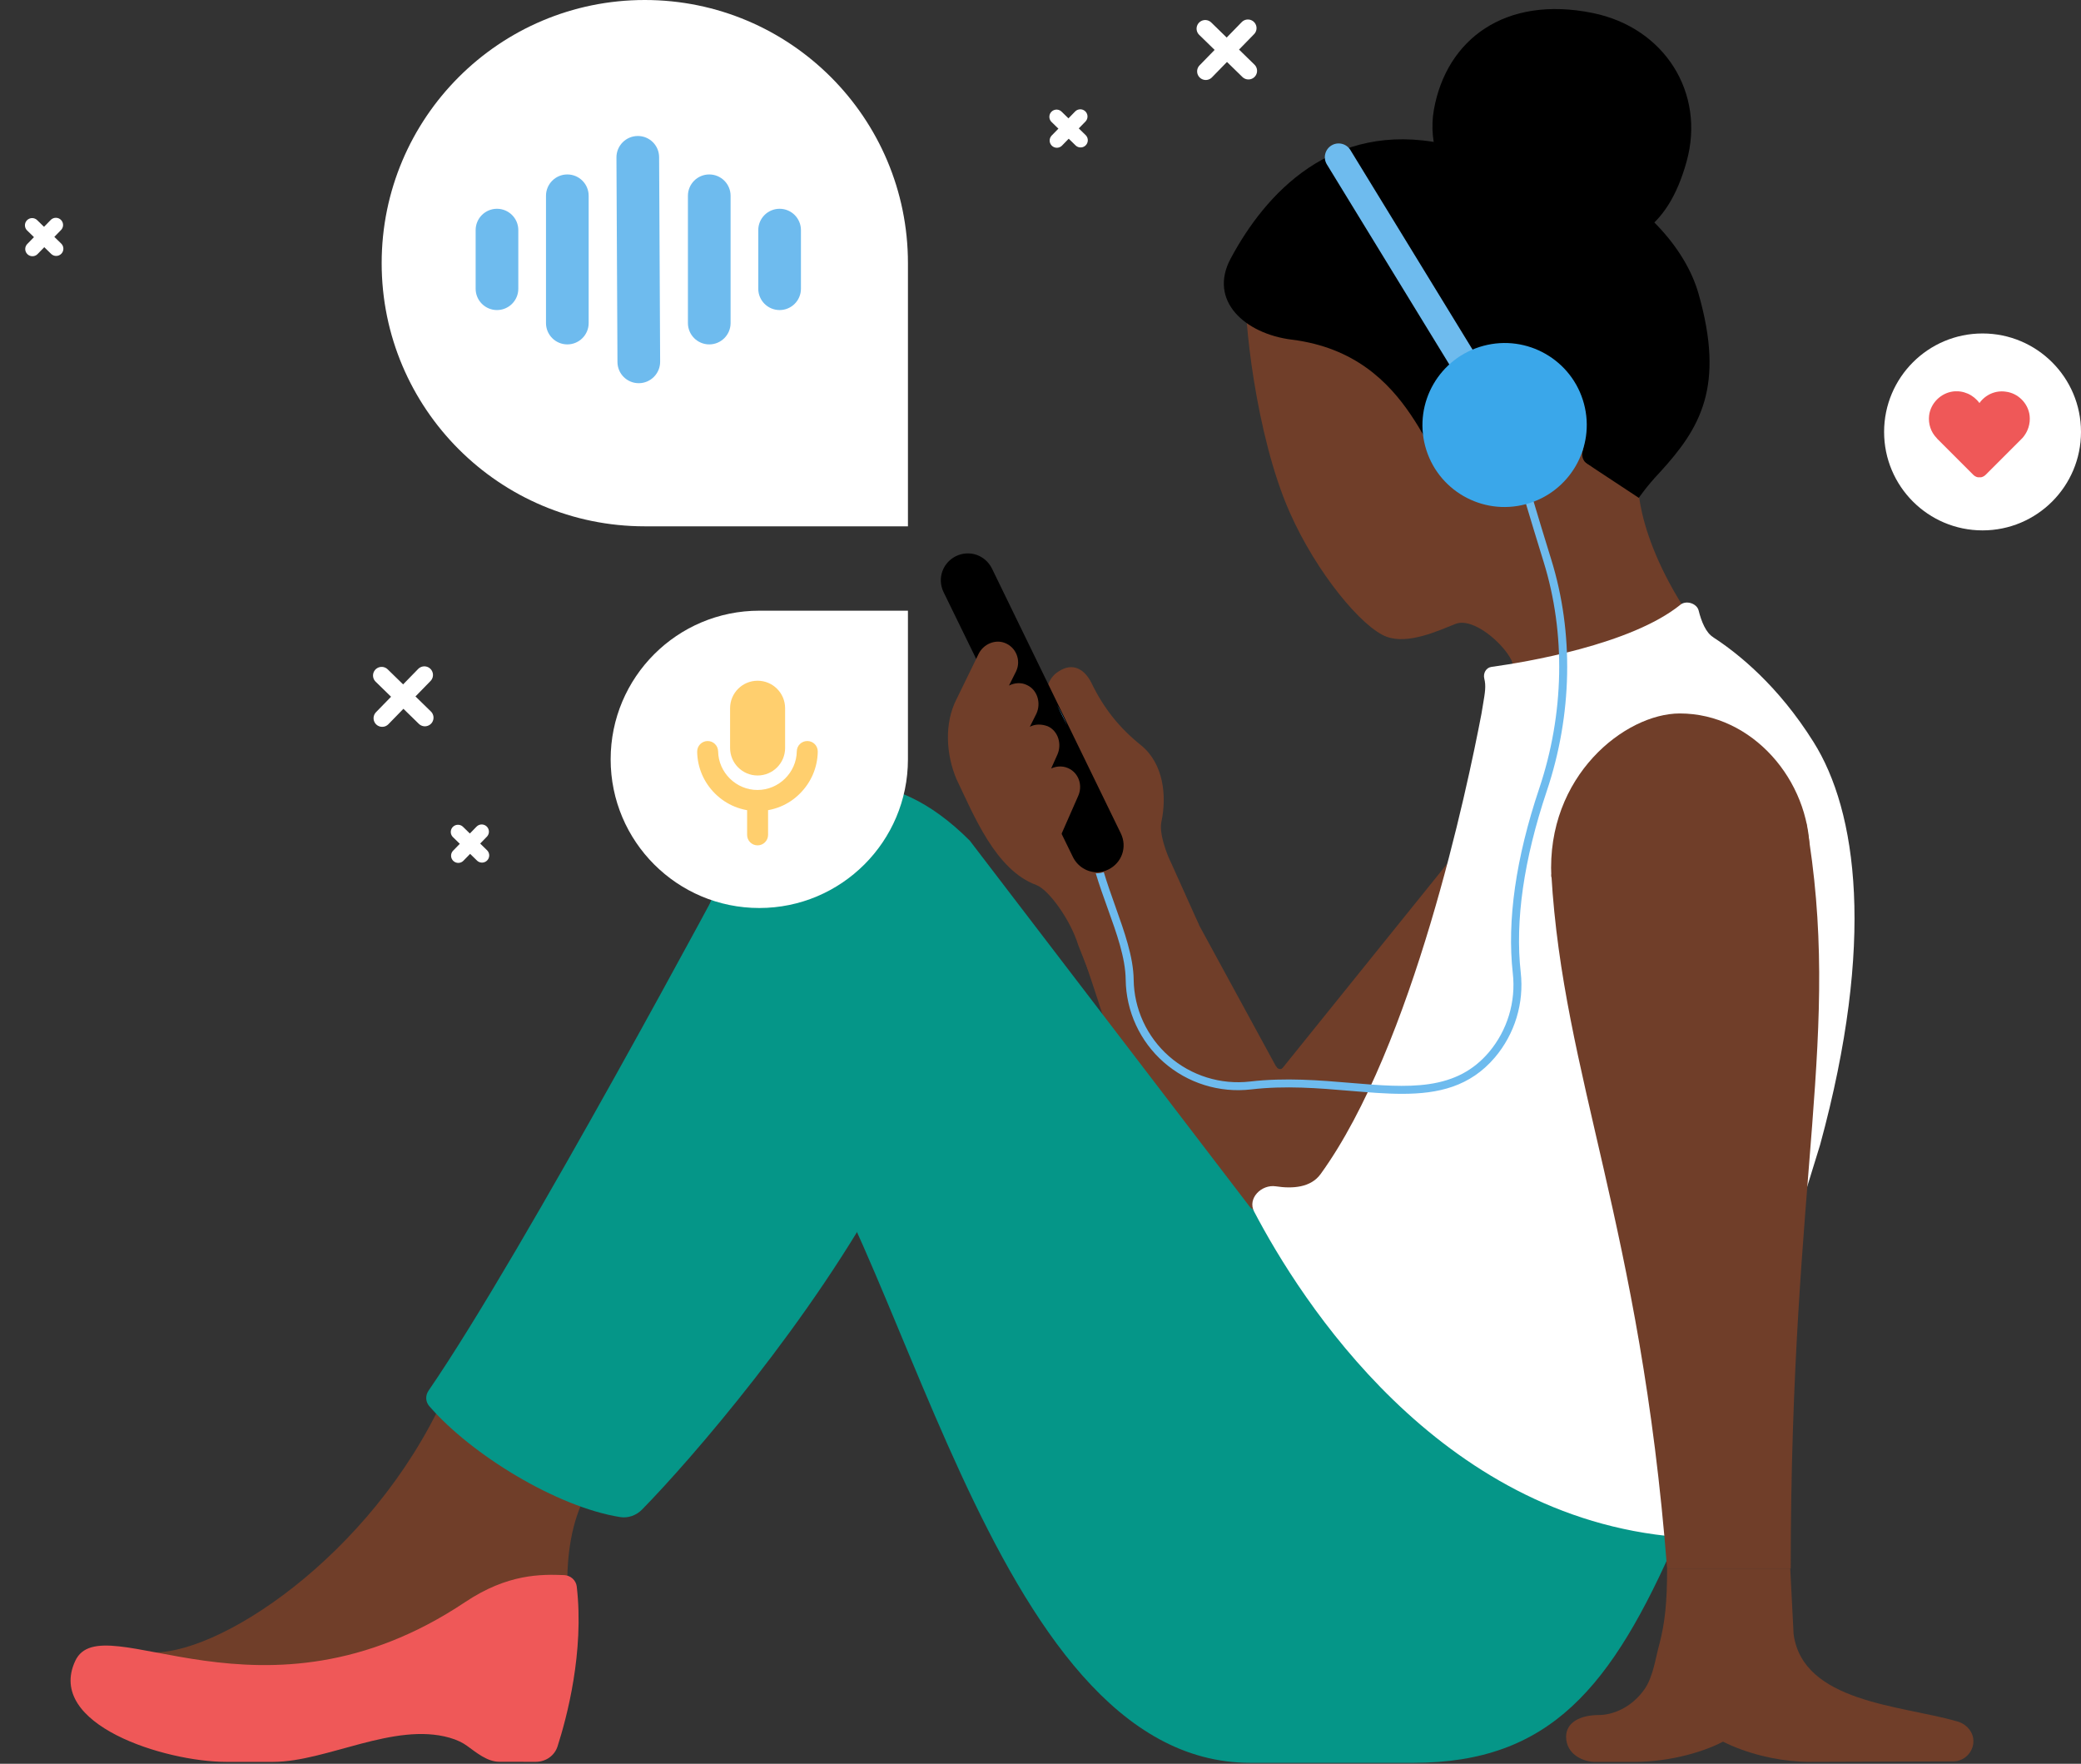 <?xml version="1.0" encoding="UTF-8"?>
<svg xmlns="http://www.w3.org/2000/svg" width="518" height="439" viewBox="0 0 518 439" fill="none">
  <rect x="0" y="0" width="518" height="439" fill="#333333" stroke="none"/>
  <path d="M293.557 322.386C281.598 269.378 266.059 227.941 266.059 227.941L290.084 214.869L339.629 305.819" fill="#703E29"></path>
  <path d="M386.933 181.84L318.397 266.891L281.71 281.991L298.461 324.222C304.005 338.377 322.407 341.798 332.788 330.709L421.732 235.277" fill="#703E29"></path>
  <path d="M259.061 187.856C260.595 185.969 262.954 185.143 265.195 185.497L265.549 183.256C264.016 180.896 262.6 178.537 261.303 175.824C259.769 172.757 260.595 168.864 263.544 167.095C266.965 164.853 269.914 166.437 271.683 169.976C274.75 176.346 278.714 181.25 284.023 185.497C289.567 189.98 290.506 197.965 289.091 204.571C288.501 207.402 290.321 212.393 291.619 214.988L298.461 230.205C298.461 230.205 278.761 220.532 273.335 220.532C269.206 220.532 265.313 216.993 261.892 214.162C253.871 207.556 252.573 195.878 259.061 187.856Z" fill="#703E29"></path>
  <path d="M273.099 217.11C274.043 217.11 274.987 216.874 275.93 216.402C279.233 214.751 280.649 210.858 278.997 207.437L246.912 141.495C245.26 138.192 241.367 136.777 237.946 138.428C234.643 140.08 233.228 143.973 234.879 147.394L267.083 213.335C268.263 215.694 270.622 217.11 273.099 217.11Z" fill="black"></path>
  <path d="M238.081 174.053L243.607 162.728C244.786 160.369 247.618 159.071 250.095 160.015C252.926 161.077 254.224 164.38 252.926 167.093L251.157 170.632C252.572 169.924 254.224 169.806 255.639 170.514C258.234 171.693 259.178 174.996 257.998 177.592L256.347 180.895C257.645 180.187 259.296 180.187 260.83 180.777C263.425 181.956 264.368 185.259 263.189 187.854L261.655 191.275C263.189 190.568 264.958 190.568 266.492 191.511C268.733 192.927 269.441 195.758 268.379 198.117L263.661 208.852L265.784 215.694L278.406 220.294C281.119 221.238 282.417 224.187 281.473 226.9C280.765 229.024 276.478 250.536 274.473 250.536C274.473 250.536 271.8 243.928 268.379 235.199C266.456 228.949 261.065 221.474 257.998 220.294C247.823 216.594 242.388 202.867 238.081 193.914C235.485 187.78 235.014 180.069 238.081 174.053Z" fill="#703E29"></path>
  <path d="M376.2 164.263C374.076 160.016 366.649 153.564 362.28 155.298C357.91 157.031 350.515 160.47 345.129 158.475C339.108 156.245 327.774 142.746 321.029 127.51C312.466 108.167 309.455 78.048 310.099 70.962L378.087 61.635L407.712 119.409C407.712 119.409 406.647 135.682 425.135 159.797C417.18 169.239 398.023 176.059 398.023 176.059L383.749 185.732L372.189 186.204C372.189 186.204 378.323 168.509 376.2 164.263Z" fill="#703E29"></path>
  <path d="M241.401 209.242L311.201 300.51C329.368 315.373 417.486 382.612 417.486 382.612C401.207 420.007 385.828 438.763 351.822 438.763C338.775 438.763 324.508 438.763 311.201 438.763C245.47 438.763 224.636 303.016 191.422 269.801L175.734 245.951C166.24 225.415 201.455 169.178 241.401 209.242Z" fill="#059688"></path>
  <path fill-rule="evenodd" clip-rule="evenodd" d="M426.455 158.624C432.703 162.675 442.652 170.689 451.408 184.669C462.261 201.892 466.861 234.332 453.06 284.938L424.457 377.736C423.527 380.75 420.673 382.795 417.529 382.535C357.936 377.616 323.747 323.631 312.171 301.554C310.47 298.31 313.97 294.724 317.591 295.275C321.804 295.916 326.296 295.576 328.72 292.228C351.732 260.445 365.267 195.993 368.755 177.698C368.884 176.901 369.006 176.19 369.115 175.547C369.674 172.263 369.929 170.766 369.467 168.9C369.142 167.588 369.897 166.179 371.235 165.993C379.709 164.819 405.962 160.488 418.302 150.505C419.726 149.353 422.379 150.178 422.822 151.955C423.482 154.601 424.608 157.504 426.478 158.614L426.455 158.624Z" fill="white"></path>
  <path d="M414.97 390.398H445.747C445.747 291.021 458.686 257.525 449.593 204.621L386.161 217.66C389.084 267.878 408.34 305.119 414.97 390.398Z" fill="#703E29"></path>
  <path d="M450.465 212.155C450.465 194.225 436.186 177.578 418.138 177.578C404.559 177.578 384.847 193.129 386.161 218.316" fill="#703E29"></path>
  <path d="M413.07 409.154C412.126 412.457 411.539 417.28 409.396 420.373C406.098 425.133 401.305 426.868 398.002 426.868C393.284 426.868 389.831 428.736 389.831 432.275C389.831 436.758 394.313 438.645 397.262 438.527H406.935C415.783 438.527 424.748 435.932 429.82 432.983L413.07 409.154Z" fill="#703E29"></path>
  <path d="M413.071 409.155C414.42 403.915 414.973 398.966 414.973 390.398H445.629L446.455 406.677C448.706 423.724 473.243 424.443 486.916 428.383C489.039 428.854 490.809 430.506 491.163 432.629C491.635 435.696 489.157 438.409 486.208 438.409L450.583 438.527C438.079 438.527 422.508 433.101 417.2 423.074L413.071 409.155Z" fill="#703E29"></path>
  <path d="M407.932 123.918C407.932 123.918 409.937 120.958 413.122 117.613C423.267 106.547 429.401 96.254 422.795 73.093C416.189 49.933 379.856 26.515 338.687 39.896C321.229 45.558 314.623 59.325 310.022 76.825C319.341 80.556 355.438 95.482 370.773 100.243C380.918 85.96 399.556 97.283 393.304 114.268L407.932 123.918Z" fill="black"></path>
  <path d="M388.348 62.814C371.214 62.814 353.789 44.691 356.931 27.252C360.074 9.813 374.63 -1.193 396.438 3.232C414.367 6.87 424.566 23.143 419.826 40.21C415.085 57.277 405.482 62.814 388.348 62.814Z" fill="black"></path>
  <path d="M371.058 99.88C368.412 103.141 367.328 106.338 366.415 112.657L358.807 94.589" fill="black"></path>
  <path d="M319.694 265.475C319.104 266.3 318.161 266.3 317.689 265.475H316.745V267.834H320.166V265.475H319.694Z" fill="#703E29"></path>
  <path d="M38.386 411.284C56.357 411.284 95.384 384.668 112.257 343.809L162.414 351.313C162.414 351.313 153.053 359.201 146.144 371.488C137.941 386.076 142.451 407.264 142.451 407.264L52.879 422.059L28.744 419.18L38.386 411.284Z" fill="#703E29"></path>
  <path d="M124.232 438.5C121.316 438.495 118.6 436.236 116.239 434.526C115.199 433.773 113.799 433.054 111.919 432.519C98.059 428.578 81.274 438.504 68.067 438.525C59.01 438.539 68.385 438.525 56.276 438.525C41.099 438.525 11.302 429.245 18.738 413.38C25.476 399.005 65.258 432.52 115.784 398.758C126.37 391.684 134.684 391.83 140.38 392.037C141.995 392.096 143.38 393.286 143.565 394.891C145.446 411.162 141.104 427.461 138.783 434.675C138.028 437.022 135.82 438.522 133.355 438.517L124.232 438.5Z" fill="#EF5858"></path>
  <path d="M106.671 346.14C105.852 347.333 105.901 348.882 106.848 349.976C117.282 362.044 138.608 375.095 154.368 377.598C156.395 377.92 158.408 377.164 159.845 375.698C171.831 363.474 202.132 328.626 221.181 292.979C233.97 269.046 181.92 215.195 181.92 215.195C181.92 215.195 130.563 311.362 106.671 346.14Z" fill="#059688"></path>
  <path d="M359.215 35.76C331.59 29.996 314.957 48.193 306.316 64.395C300.745 74.841 309.839 83.075 321.586 84.544C352.811 88.447 355.436 118.933 362.898 118.933C371.874 118.933 367.749 37.541 359.215 35.76Z" fill="black"></path>
  <path d="M395.623 115.848C393.488 114.725 393.703 112.665 394.078 111.775L388.039 113.32L393.094 118.798C394.827 118.283 397.758 116.972 395.623 115.848Z" fill="#703E29"></path>
  <circle cx="493.494" cy="107.506" r="24.506" fill="white"></circle>
  <g clip-path="url(#clip0_507_2391)">
    <path d="M480.19 103.427C480.561 100.363 483.068 97.856 486.131 97.439C488.684 97.114 491.191 98.228 492.723 100.317C494.208 98.228 496.715 97.114 499.268 97.485C502.332 97.856 504.838 100.363 505.21 103.427C505.442 105.469 504.792 107.465 503.446 108.997L494.255 118.188C493.837 118.606 493.28 118.838 492.723 118.838C492.166 118.838 491.609 118.606 491.191 118.188L482.279 109.275L482.046 108.997C480.607 107.511 479.958 105.469 480.19 103.427Z" fill="#EF5858"></path>
  </g>
  <path d="M152.002 189C152.002 209.435 168.567 226 189.002 226C209.436 226 226.002 209.435 226.002 189V152H189.002C168.567 152 152.002 168.566 152.002 189Z" fill="white"></path>
  <path fill-rule="evenodd" clip-rule="evenodd" d="M195.429 176.28C195.429 172.507 192.37 169.432 188.58 169.432C184.807 169.432 181.732 172.49 181.732 176.28C181.732 179.388 181.732 183.061 181.732 186.169C181.732 189.943 184.791 193.018 188.58 193.018C192.354 193.018 195.429 189.959 195.429 186.169C195.429 183.061 195.429 179.388 195.429 176.28Z" fill="#FFCF6E"></path>
  <path d="M188.578 210.409C187.132 210.409 185.969 209.245 185.969 207.799V199.551C185.969 198.105 187.132 196.941 188.578 196.941C190.024 196.941 191.188 198.105 191.188 199.551V207.799C191.188 209.229 190.024 210.409 188.578 210.409Z" fill="#FFCF6E"></path>
  <path d="M188.563 201.876C184.591 201.876 180.851 200.347 178.025 197.555C175.199 194.779 173.604 191.056 173.537 187.1C173.521 185.654 174.668 184.473 176.097 184.44C177.543 184.407 178.723 185.57 178.756 187C178.84 192.302 183.244 196.624 188.547 196.624C193.849 196.624 198.253 192.302 198.337 187C198.353 185.57 199.533 184.44 200.946 184.44C200.963 184.44 200.979 184.44 200.996 184.44C202.442 184.457 203.589 185.654 203.556 187.1C203.489 191.056 201.894 194.762 199.068 197.555C196.275 200.347 192.536 201.876 188.563 201.876Z" fill="#FFCF6E"></path>
  <path d="M160.504 2.8631e-06C124.329 1.28185e-06 95.004 29.326 95.004 65.5C95.004 101.675 124.329 131 160.504 131L226.004 131L226.004 65.5C226.004 29.325 196.679 4.44434e-06 160.504 2.8631e-06Z" fill="white"></path>
  <path fill-rule="evenodd" clip-rule="evenodd" d="M141.219 85.721C138.286 85.721 135.908 83.343 135.908 80.41L135.908 48.73C135.908 45.797 138.286 43.419 141.219 43.419C144.152 43.419 146.53 45.797 146.53 48.73L146.53 80.41C146.53 83.343 144.152 85.721 141.219 85.721Z" fill="#6EBBEE"></path>
  <path fill-rule="evenodd" clip-rule="evenodd" d="M176.547 85.721C173.614 85.721 171.236 83.343 171.236 80.41L171.236 48.73C171.236 45.797 173.614 43.419 176.547 43.419C179.48 43.419 181.858 45.797 181.858 48.73L181.858 80.41C181.858 83.343 179.48 85.721 176.547 85.721Z" fill="#6EBBEE"></path>
  <path fill-rule="evenodd" clip-rule="evenodd" d="M123.707 77.174C120.774 77.174 118.396 74.796 118.396 71.863L118.396 57.275C118.396 54.342 120.774 51.964 123.707 51.964C126.641 51.964 129.018 54.342 129.018 57.275L129.018 71.863C129.018 74.796 126.641 77.174 123.707 77.174Z" fill="#6EBBEE"></path>
  <path fill-rule="evenodd" clip-rule="evenodd" d="M194.059 77.174C191.126 77.174 188.748 74.796 188.748 71.863L188.748 57.275C188.748 54.342 191.126 51.964 194.059 51.964C196.992 51.964 199.37 54.342 199.37 57.275L199.37 71.863C199.37 74.796 196.992 77.174 194.059 77.174Z" fill="#6EBBEE"></path>
  <path fill-rule="evenodd" clip-rule="evenodd" d="M159.035 95.377C156.102 95.401 153.713 93.042 153.698 90.109L153.445 39.201C153.43 36.268 155.796 33.871 158.729 33.847C161.662 33.823 164.052 36.182 164.066 39.115L164.32 90.023C164.334 92.956 161.968 95.353 159.035 95.377Z" fill="#6EBBEE"></path>
  <path fill-rule="evenodd" clip-rule="evenodd" d="M336.131 271.514C340.63 271.891 344.936 272.253 349.008 272.253C358.038 272.253 365.91 270.477 372.11 263.19C374.564 260.287 376.4 256.915 377.505 253.281C378.61 249.647 378.962 245.826 378.539 242.052C377.103 229.178 379.287 213.975 385.029 196.867C391.39 177.912 391.783 157.469 386.139 139.277C382.894 128.818 379.734 118.125 376.68 107.787L375.77 104.71C375.696 104.458 375.524 104.246 375.293 104.121C375.061 103.995 374.79 103.966 374.537 104.04C374.285 104.115 374.072 104.286 373.946 104.517C373.82 104.748 373.791 105.019 373.866 105.271L374.773 108.348L374.866 108.66C377.895 118.907 381.026 129.496 384.242 139.862C389.763 157.664 389.374 177.684 383.146 196.239C377.311 213.621 375.097 229.108 376.565 242.27C376.96 245.775 376.635 249.324 375.611 252.701C374.587 256.077 372.884 259.21 370.607 261.908C366.79 266.386 362.05 268.906 355.695 269.833C349.87 270.685 343.229 270.127 336.199 269.532L336.175 269.53C328.578 268.891 319.973 268.166 311.163 269.189C307.547 269.607 303.883 269.264 300.408 268.181C296.934 267.099 293.725 265.301 290.99 262.905C288.269 260.516 286.08 257.585 284.565 254.3C283.049 251.016 282.241 247.451 282.192 243.835C282.123 238.215 279.913 232.005 277.616 225.554C276.623 222.763 275.614 219.926 274.754 217.074C274.14 217.273 273.526 217.373 272.912 217.373C272.86 217.373 272.808 217.373 272.757 217.372C273.63 220.297 274.677 223.207 275.706 226.068C277.965 232.342 280.139 238.384 280.206 243.857C280.259 247.75 281.129 251.589 282.761 255.126C284.393 258.663 286.749 261.819 289.679 264.391C292.624 266.971 296.078 268.906 299.819 270.071C303.56 271.237 307.504 271.607 311.397 271.157C320.011 270.155 328.151 270.841 336.02 271.504L336.034 271.506L336.131 271.514ZM265.581 180.512L263.143 175.502C264.053 177.14 264.859 178.812 265.581 180.512Z" fill="#6EBBEE"></path>
  <path d="M378.867 115.589C378.152 115.78 377.393 115.735 376.706 115.461C376.018 115.187 375.438 114.698 375.052 114.067L330.275 40.91C329.803 40.135 329.658 39.205 329.873 38.323C330.087 37.441 330.643 36.679 331.418 36.205C332.195 35.731 333.129 35.584 334.013 35.797C334.898 36.01 335.661 36.565 336.135 37.339L380.915 110.491C381.389 111.266 381.535 112.197 381.321 113.08C381.107 113.963 380.55 114.726 379.773 115.2C379.492 115.372 379.186 115.503 378.867 115.589V115.589Z" fill="#6EBBEE"></path>
  <path d="M379.805 125.493C390.715 122.57 397.196 111.376 394.279 100.491C391.362 89.606 380.153 83.152 369.243 86.076C358.333 88.999 351.853 100.193 354.769 111.078C357.686 121.963 368.895 128.417 379.805 125.493Z" fill="#3AA7EA"></path>
  <path d="M300 7.134L310.761 17.627" stroke="white" stroke-width="4.296" stroke-linecap="round"></path>
  <path d="M310.628 7L300.135 17.761" stroke="white" stroke-width="4.296" stroke-linecap="round"></path>
  <path d="M95 168.134L105.761 178.627" stroke="white" stroke-width="4.296" stroke-linecap="round"></path>
  <path d="M105.628 168L95.135 178.761" stroke="white" stroke-width="4.296" stroke-linecap="round"></path>
  <path d="M263 29.075L268.98 34.906" stroke="white" stroke-width="3.586" stroke-linecap="round"></path>
  <path d="M268.906 29L263.074 34.98" stroke="white" stroke-width="3.586" stroke-linecap="round"></path>
  <path d="M8 56.075L13.98 61.906" stroke="white" stroke-width="3.586" stroke-linecap="round"></path>
  <path d="M13.906 56L8.074 61.98" stroke="white" stroke-width="3.586" stroke-linecap="round"></path>
  <path d="M114 207.075L119.98 212.906" stroke="white" stroke-width="3.586" stroke-linecap="round"></path>
  <path d="M119.906 207L114.074 212.98" stroke="white" stroke-width="3.586" stroke-linecap="round"></path>
  <defs>
    <clipPath id="clip0_507_2391">
      <rect width="25.113" height="21.399" fill="white" transform="matrix(-1 0 0 1 505.256 97.393)"></rect>
    </clipPath>
  </defs>
</svg>
